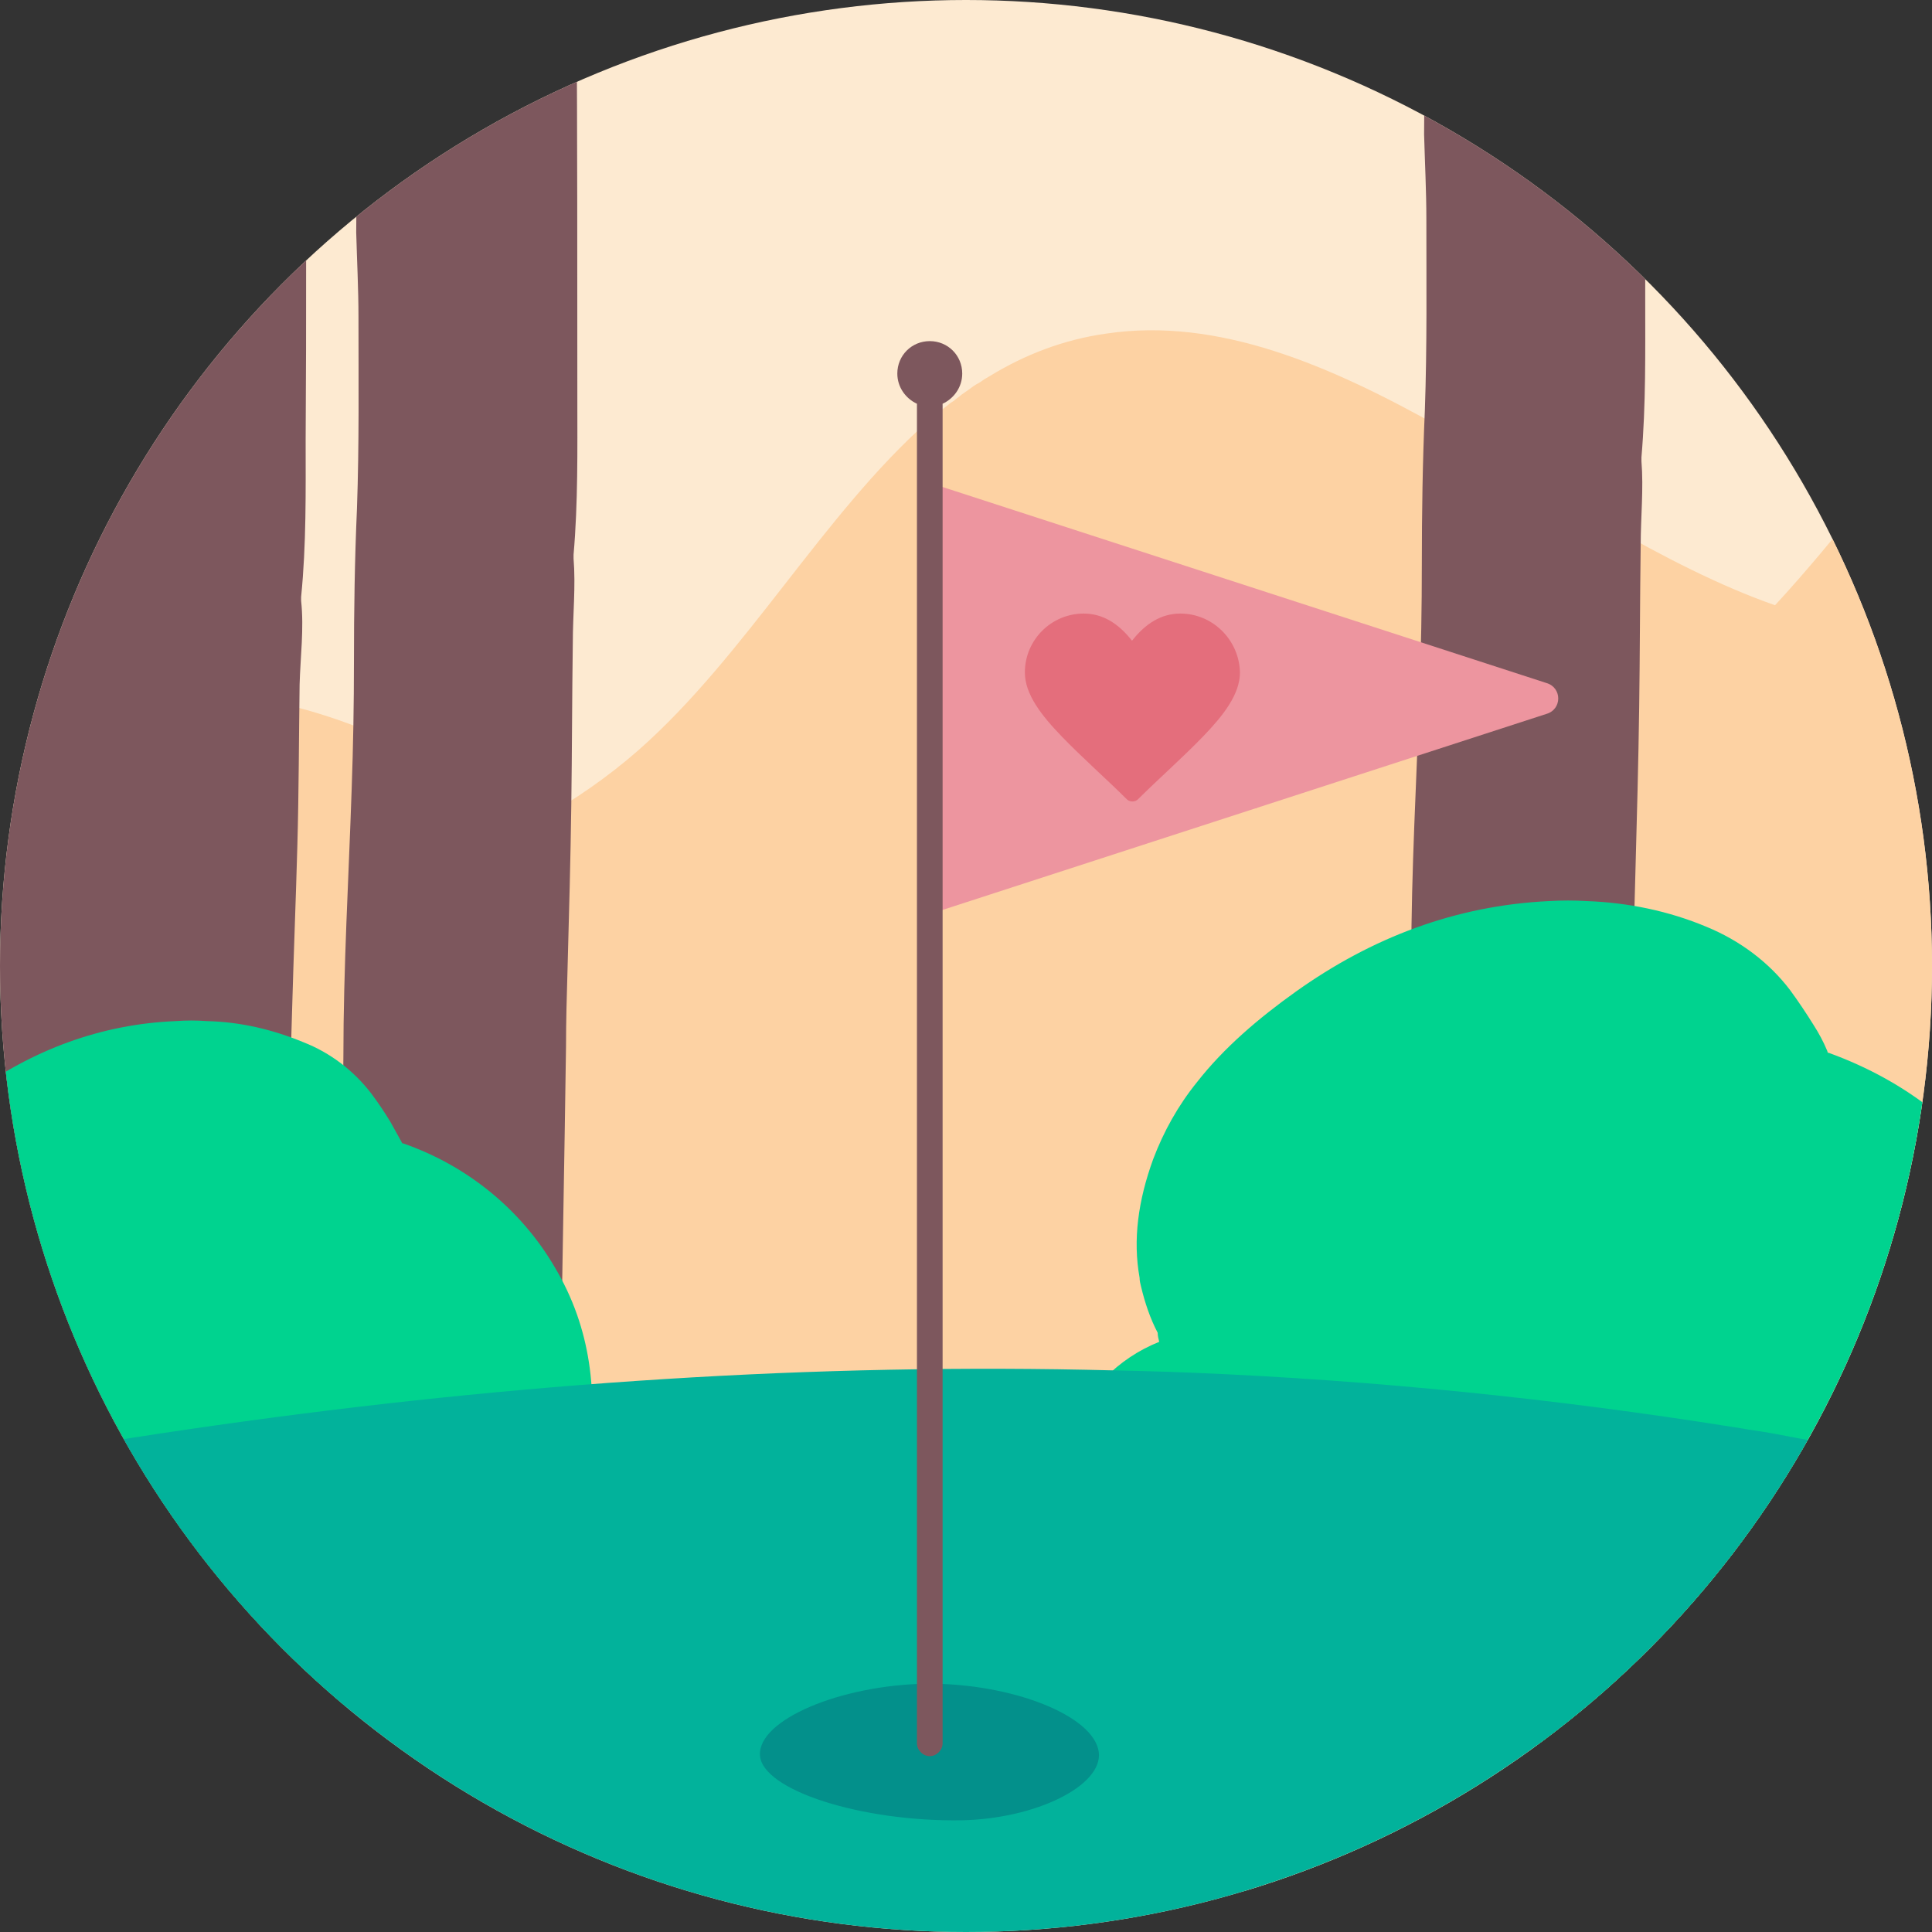 <svg xmlns="http://www.w3.org/2000/svg" xmlns:xlink="http://www.w3.org/1999/xlink" xml:space="preserve" viewBox="0 0 256 256">
  <rect x="0" y="0" width="256" height="256" fill="#333333" stroke="none"/>
  <style>
    .st3{fill:#7d575d}.st4{fill:#00d38f}.st7{fill:#ed959f}
  </style>
  <defs>
    <circle id="SVGID_1_" cx="128" cy="128" r="128"/>
  </defs>
  <clipPath id="SVGID_00000105417104977904372210000013463810442014412450_">
    <use xlink:href="#SVGID_1_" overflow="visible"/>
  </clipPath>
  <g clip-path="url(#SVGID_00000105417104977904372210000013463810442014412450_)">
    <path fill="#fdead1" d="M277.1 143.9c-.4 2.4-.8 4.7-1.3 7-.4 2-.9 4.1-1.5 6.1-1 3.6-2.2 7.2-3.5 10.6-3.4 9.1-8 17.8-13.5 26.1-.1.2-.3.4-.4.6 0 0 0 .1-.1.1-.1.2-.2.3-.3.5-.3.5-.6.9-.9 1.3-2.1 3-4.3 5.9-6.6 8.7-8.6 10.5-18.7 20-30 28.2-1.3.9-2.5 1.8-3.8 2.7-.1.1-.2.1-.3.2-3.2 2.2-6.5 4.3-9.9 6.3l-.9.5c-23.3 13.5-50.2 21.7-77.5 22.6h-.1c-1.5 0-3 .1-4.5.1h-1.5c-6.1 0-12.1-.5-18.2-1.3-29.9-4-57.7-18.2-79.4-38-.4-.3-.7-.6-1-1C15.1 219.1 9 212.3 3.6 205c-1.9-2.6-3.8-5.2-5.5-7.9l-.6-.9c-.3-.5-.6-.9-.9-1.4-.1-.2-.3-.4-.4-.7 0-.1-.1-.1-.1-.2-3.5-5.7-6.6-11.5-9.1-17.5-2.1-4.9-3.9-9.9-5.3-14.9-.2-.8-.4-1.6-.6-2.3-3.4-12.9-4.4-26.2-2.6-39.2.6-4.2 1.3-8.4 2.3-12.6 4.1-18.4 11.5-36 21.2-52-.1-.1 0-.2 0-.3 1.5-2.5 3.2-5 4.8-7.5 3.8-5.6 7.9-11 12.3-16.1 6.6-7.7 13.7-14.8 21.3-21.2 2.2-1.9 4.4-3.6 6.7-5.4.1-.1.3-.2.5-.4.1-.1.2-.2.4-.3 1.3-1 2.6-1.9 3.9-2.9 1.5-1.1 3-2.1 4.5-3.2 5.3-3.5 10.7-6.8 16.2-9.6 1.3-.7 2.6-1.3 3.9-1.9 11.7-5.7 23.9-9.7 36.2-11.9 1.5-.3 3.1-.5 4.6-.7 9.2-1.3 18.4-1.5 27.5-.5 1.8.2 3.6.4 5.4.7 4.7.7 9.2 1.7 13.8 3 2.3.6 4.5 1.3 6.7 2.1 2.3.8 4.5 1.6 6.8 2.5.9.4 1.8.7 2.7 1.1 1 .4 2 .9 3 1.3 4.3 1.9 8.6 4.1 12.7 6.5.6.3 1.2.7 1.8 1.1 3 1.8 5.9 3.6 8.8 5.6 1 .7 2 1.4 2.9 2.1.7.5 1.3.9 2 1.4.6.5 1.3.9 1.9 1.4 3.5 2.6 6.8 5.4 10.1 8.3.6.5 1.1 1 1.7 1.5 3.5 3.3 7 6.7 10.2 10.3.1.1.2.2.3.4.6.6 1.1 1.2 1.7 1.8.4.5.9 1 1.3 1.5 1.8 2.1 3.6 4.3 5.4 6.5 2.4 3 4.6 6.1 6.8 9.3.6.8 1.1 1.6 1.6 2.4.1.1.2.3.3.4 1.4 2.1 2.7 4.3 4 6.5 1.1 1.8 2.1 3.6 3.1 5.4.7 1.2 1.3 2.5 2 3.8.2.4.4.9.7 1.3 2.6 5.1 4.8 10.3 6.8 15.5.8 2.2 1.6 4.5 2.4 6.7 2.5 7.6 4.3 15.3 5.5 23 0 .1 0 .3.1.4.8 5.1 1.2 10.3 1.4 15.4-.1 7.1-.6 14.2-1.6 21.2z"/>
    <path fill="#fdd2a3" d="M333.5 129.6c-.4 2.4-.8 4.7-1.3 7-.4 2-.9 4.1-1.5 6.1-1 3.6-2.2 7.2-3.5 10.6-3.4 9.1-8 17.8-13.5 26.1-.1.2-.3.4-.4.6 0 0 0 .1-.1.1-.1.2-.2.3-.3.5-.3.4-.6.9-.9 1.3-2.1 3-4.3 5.9-6.6 8.7-8.6 10.5-18.7 20-30 28.2-1.3.9-2.5 1.8-3.8 2.7-.1.1-.2.1-.3.2-3.2 2.2-6.5 4.3-9.9 6.3l-.9.5c-23.3 13.5-50.2 21.7-77.5 22.6h-.1c-1.5 0-3 .1-4.5.1h-1.5c-6.1-.1-12.1-.5-18.2-1.3-29.9-4-57.7-18.2-79.4-38-.3-.3-.7-.6-1-1-6.7-6.3-12.9-13.1-18.3-20.3-1.9-2.6-3.8-5.2-5.5-7.9l-.6-.9c-.3-.5-.6-.9-.9-1.4-.1-.2-.3-.4-.4-.7 0-.1-.1-.1-.1-.2-3.5-5.7-6.6-11.5-9.2-17.5-2.1-4.9-3.9-9.9-5.3-14.9-.2-.8-.4-1.6-.6-2.3-3.4-12.8-4.4-26-2.6-39 .6-4.2 1.3-8.4 2.3-12.6 11.5 2.5 23 8.7 34.4 15.4 4.6-2.6 9-5.6 13.1-9.2 14.2-12.5 24.5-31.3 38.4-43.6.2-.2.5-.4.7-.6.1-.1.3-.2.4-.3.5-.5 1.1-.9 1.6-1.3.2-.2.4-.3.7-.5.3-.3.7-.5 1-.8.3-.2.7-.5 1-.7.4-.3.8-.6 1.2-.8.4-.2.7-.5 1.1-.7.2-.1.3-.2.5-.3 4.6-2.8 9.7-4.8 15.4-5.6 29.7-4.4 59 25.6 88.6 36 16.2-17.5 31.2-42.7 49.8-44.8 4.2-.5 8.1.3 11.8 1.8.1.1.3.1.4.2.3.1.6.3.9.4.3.2.7.3 1 .5.3.2.5.3.8.5.3.2.6.3.9.5.2.1.4.2.5.3.4.3.9.6 1.3.9.1.1.2.2.3.2.2.1.4.3.6.4 7.7 5.6 14.7 14.3 22.1 21.9.8 2.2 1.6 4.5 2.4 6.7 2.5 7.6 4.3 15.3 5.5 23 0 .1 0 .3.1.4.8 5.1 1.2 10.3 1.4 15.4 0 7-.4 14.1-1.5 21.1z"/>
    <path d="M40.5 58.2c0 7 .1 13.9-.6 20.9v.5c.4 3.7-.1 7.4-.2 11.1-.1 7.1-.1 14.3-.3 21.4-.2 7.3-.5 14.6-.7 21.9l-.3 10.2-.9 43.8c0 2-.2 4-.6 6.1-.5 2.3-.6 4.7-.5 7.1.2 4.5-1.2 8.7-1.9 13-.3 1.7-1.1 3.2-2.2 4.5-1 1.1-1.7 2.5-2.5 3.7-1.3.4-2.5 1.1-3.9.1-.3-.3-1.4 0-1.8.4-.9.7-1.6 1.6-2.2 2.5C15.1 219.1 9 212.3 3.6 205c-1.9-2.6-3.8-5.2-5.5-7.9-.1-6.6-.2-13.1.6-19.7.3-2.7.2-5.4.3-8.1.1-2 .3-4 .5-6.1 0-.5.2-1 .1-1.5-1.1-5.4-.4-10.8-.4-16.2 0-11.9.9-23.7 1.5-35.6.3-5.6.3-11.2.4-16.8-.1-6.7.1-13.5.4-20.3.3-5.8.3-11.6.3-17.4.1-.1.2-.2.2-.3l4.8-7.5c3.8-5.6 7.9-11 12.3-16.1 6.6-7.7 13.7-14.8 21.3-21.2.2 15.9.2 31.9.1 47.9zM76 73.5v.5c.3 3.7-.1 7.4-.1 11.2-.1 7.1-.1 14.3-.2 21.4-.1 7.3-.3 14.6-.5 21.9-.1 3.4-.2 6.8-.2 10.2-.2 14.6-.5 29.2-.7 43.8 0 2-.1 4-.4 6.1-.4 2.3-.4 4.7-.4 7.1.1 4.5-.9 8.7-1.4 13-.2 1.7-.8 3.2-1.6 4.5-.7 1.1-1.3 2.5-1.9 3.7-1 .4-1.9 1.1-2.9.1-.3-.3-1 0-1.4.4-1.3 1.4-2.1 3.3-2.6 5.5-.3 1.5-.5 2.9-.8 4.5-.5-.2-.9-.2-1.1-.4-.8-1.2-1.1-3.1-2.5-3.6-.3-.1-.6-1.1-.6-1.7-.2-2-.3-4-.5-6-.1-1.1.2-2.4-.5-3.6-.8 2.4 0 5.2-.9 7.3-.9 1.3-1.8.1-2.6.1-.9 0-1.8-.9-2.7-1.4-.2-.1-.5-.4-.5-.7-.4-1.8-.8-3.5-1.1-5.3-.1-1 0-2 0-3.1 0-1.5.1-3.1-1.3-3.9-1.1-2.5-1.7-5.3-1.8-8.2-.1-8.3-.3-16.6.4-24.9.2-2.7.1-5.4.2-8.1.1-2 .2-4 .3-6.1 0-.5.1-1 .1-1.5-.8-5.4-.3-10.8-.3-16.2 0-11.9.7-23.7 1.1-35.6.2-5.6.3-11.2.3-16.8 0-6.8.1-13.6.4-20.3.3-8.5.2-17 .2-25.4 0-3.7-.2-7.5-.3-11.2 0-2.9.1-5.8.1-8.6.1-5.8.2-11.7.2-17.5.1-.1.2-.2.4-.3 1.3-1 2.6-1.9 3.9-2.9 1.5-1.1 3-2.1 4.5-3.1 5.3-3.5 10.7-6.8 16.2-9.6 1.3-.7 2.6-1.3 3.9-1.9 0 4.7-.1 9.4 0 14.1.1 17.3.1 34.6.1 51.9 0 6.7.1 13.7-.5 20.6zM218 39.7c0 6.9.1 13.9-.5 20.9v.5c.3 3.7-.1 7.4-.1 11.2-.1 7.1-.1 14.3-.2 21.4-.1 7.3-.3 14.6-.5 21.9-.1 3.4-.2 6.8-.2 10.2-.2 14.6-.5 29.2-.7 43.8 0 2-.1 4-.4 6.1-.4 2.3-.5 4.7-.4 7.1.1 4.5-.9 8.7-1.4 13-.2 1.7-.8 3.2-1.6 4.5-.7 1.1-1.3 2.5-1.9 3.7-1 .4-1.9 1.1-2.9.1-.3-.3-1 0-1.4.4-1.3 1.4-2.1 3.3-2.6 5.5-.3 1.5-.5 2.9-.8 4.5-.5-.2-.9-.2-1.1-.4-.8-1.2-1.1-3.1-2.5-3.6-.3-.1-.6-1.1-.7-1.7-.2-2-.3-4-.5-6.1-.1-1.1.2-2.4-.5-3.5-.8 2.4 0 5.2-.9 7.3-.9 1.3-1.8.1-2.6.1-.9 0-1.8-.9-2.7-1.4-.2-.1-.5-.4-.5-.7-.4-1.8-.8-3.5-1.1-5.4-.1-1 0-2 0-3 0-1.5.1-3.1-1.3-3.9-1.1-2.6-1.7-5.3-1.8-8.2-.1-8.3-.3-16.6.4-24.9.2-2.7.1-5.4.2-8.1.1-2 .2-4 .4-6.1 0-.5.2-1 .1-1.5-.8-5.4-.3-10.8-.3-16.2 0-11.9.7-23.7 1.1-35.6.2-5.6.3-11.2.3-16.8 0-6.8.1-13.6.4-20.4.3-8.5.2-17 .2-25.4 0-3.7-.2-7.5-.3-11.2 0-2.9.1-5.8.1-8.6.1-4.6.1-9.2.2-13.8.9.4 1.8.7 2.7 1.1 1 .4 2 .9 3 1.3 4.3 1.9 8.6 4.1 12.7 6.5.6.3 1.2.7 1.8 1.1 3 1.8 5.9 3.6 8.8 5.6v28.7z" class="st3"/>
    <path d="M270.8 167.7c-3.6 9.5-8.5 18.7-14.3 27.3-.3.4-.6.9-.9 1.3-2.1 3-4.3 5.9-6.6 8.7-8.6 10.5-18.7 20-30 28.2-3.5.1-7-.1-10.6-.8-7.9-1.5-14.1-5-18.5-10.4-2.2 1.7-4.6 3.1-7.2 4.3-6.9 3.1-13.9 3.4-20.8 2.1-11.1-2.1-17.4-8.5-20.4-17.1-1.8-7.5-2.4-14.3.3-21.4 2-5.5 6.3-9.9 11.8-12.1-.1-.4-.2-.8-.2-1.2-1-1.9-1.7-4-2.2-6.1-.1-.4-.2-.8-.2-1.2-.9-5-.2-10.2 1.8-15.7 1.4-3.7 3.3-7.1 5.8-10.2 3.6-4.6 8.2-8.5 13.1-12 10.1-7.2 21.2-11.4 33.5-12 1.7-.1 3.4-.1 5.1 0 5.4.2 10.8 1.3 15.8 3.4 4.4 1.8 8.3 4.7 11.1 8.4 1.1 1.5 2.1 3 3.1 4.6.7 1.1 1.3 2.2 1.8 3.4l.1.3h.1c10.5 3.8 19 10.5 24.8 20.2 1.5 2.6 2.7 5.2 3.7 8zM78 193.7c-2 14.3-10.5 23.7-22.3 29.2-10.3 3.8-19.7 6-29.7 4.1-1.1-.2-2.1-.4-3.1-.7-.3-.3-.7-.6-1-1-6.8-6.2-12.9-13-18.3-20.3-1.9-2.6-3.8-5.2-5.5-7.9l-.6-.9c-.3-.5-.6-.9-.9-1.4-.2-.3-.4-.6-.5-.9-3.5-5.7-6.6-11.5-9.2-17.5-2.1-4.9-3.9-9.9-5.3-14.9 1-2.4 2.4-4.7 4-6.7 2.9-3.8 6.7-6.9 10.6-9.8 8.1-5.9 17.2-9.3 27.1-9.7 1.4-.1 2.7-.1 4.1 0 4.4.1 8.7 1.1 12.8 2.8 3.6 1.4 6.7 3.8 9 6.8.9 1.2 1.7 2.4 2.5 3.7l1.5 2.7.1.2h.1c8.4 2.9 15.6 8.7 20.1 16.4 4.9 8.2 5.7 16.9 4.5 25.8z" class="st4"/>
    <path fill="#02b29b" d="M256.8 194.5c-.1.2-.2.3-.3.5-.3.5-.6.9-.9 1.3-2.1 3-4.3 5.9-6.6 8.7-.9 1.1-1.9 2.2-2.8 3.3-8 9.2-17.1 17.6-27.2 24.9-1.3 1-2.7 1.9-4.1 2.9-3.2 2.2-6.5 4.3-9.9 6.3-23.6 13.8-50.8 22.3-78.4 23.1h-.1c-1.5 0-3 .1-4.5.1h-1.5c-6.1 0-12.1-.5-18.2-1.3-29.9-4-57.7-18.2-79.4-38-.4-.3-.7-.6-1-1-6.8-6.2-12.9-13-18.3-20.3-1.9-2.6-3.8-5.2-5.5-7.9l-.6-.9c-.3-.5-.6-.9-.9-1.4-.1-.2-.3-.4-.4-.7 9.5-1.7 19.1-3.3 28.7-4.7 39.6-5.8 79.3-8.7 119-7.9 4.8.1 9.5.2 14.3.4 23.9 1 47.7 3.4 71.5 7.2.8.1 1.7.3 2.5.4 2.1.3 4.1.7 6.2 1.1l1.8.3c5.4 1.3 11 2.4 16.6 3.6z"/>
    <path fill="#03908b" d="M100.7 232.6c-.3-4.7 10.6-9.3 22-9.5 11.3-.1 22.3 4.2 22.9 9.1.5 4.4-8.3 8.8-18.2 9-13.3.2-26.4-4-26.7-8.6z"/>
    <path d="m204.9 90.5-80.1-26v56.1l80.1-26c2.1-.6 2.1-3.5 0-4.1z" class="st7"/>
    <path d="M127.5 49.5c0-2.4-1.9-4.3-4.3-4.3s-4.3 1.9-4.3 4.3c0 1.8 1.1 3.3 2.6 4V231c0 .9.8 1.7 1.7 1.7.9 0 1.7-.8 1.7-1.7V53.5c1.5-.7 2.6-2.2 2.6-4z" class="st3"/>
    <path d="M134 78.5h32.5v28.6H134z" class="st7"/>
    <path fill="#e46e7c" d="M156.4 81.3c-2.5 0-4.6 1.3-6.4 3.6-1.8-2.3-3.9-3.6-6.4-3.6-4.3 0-7.8 3.5-7.8 7.8 0 2.9 2.2 5.7 4.9 8.5s6 5.7 8.6 8.3c.4.4 1.1.4 1.5 0 2.6-2.6 5.9-5.5 8.6-8.3 2.7-2.8 4.9-5.6 4.9-8.5-.1-4.3-3.6-7.8-7.9-7.8z"/>
  </g>
</svg>

